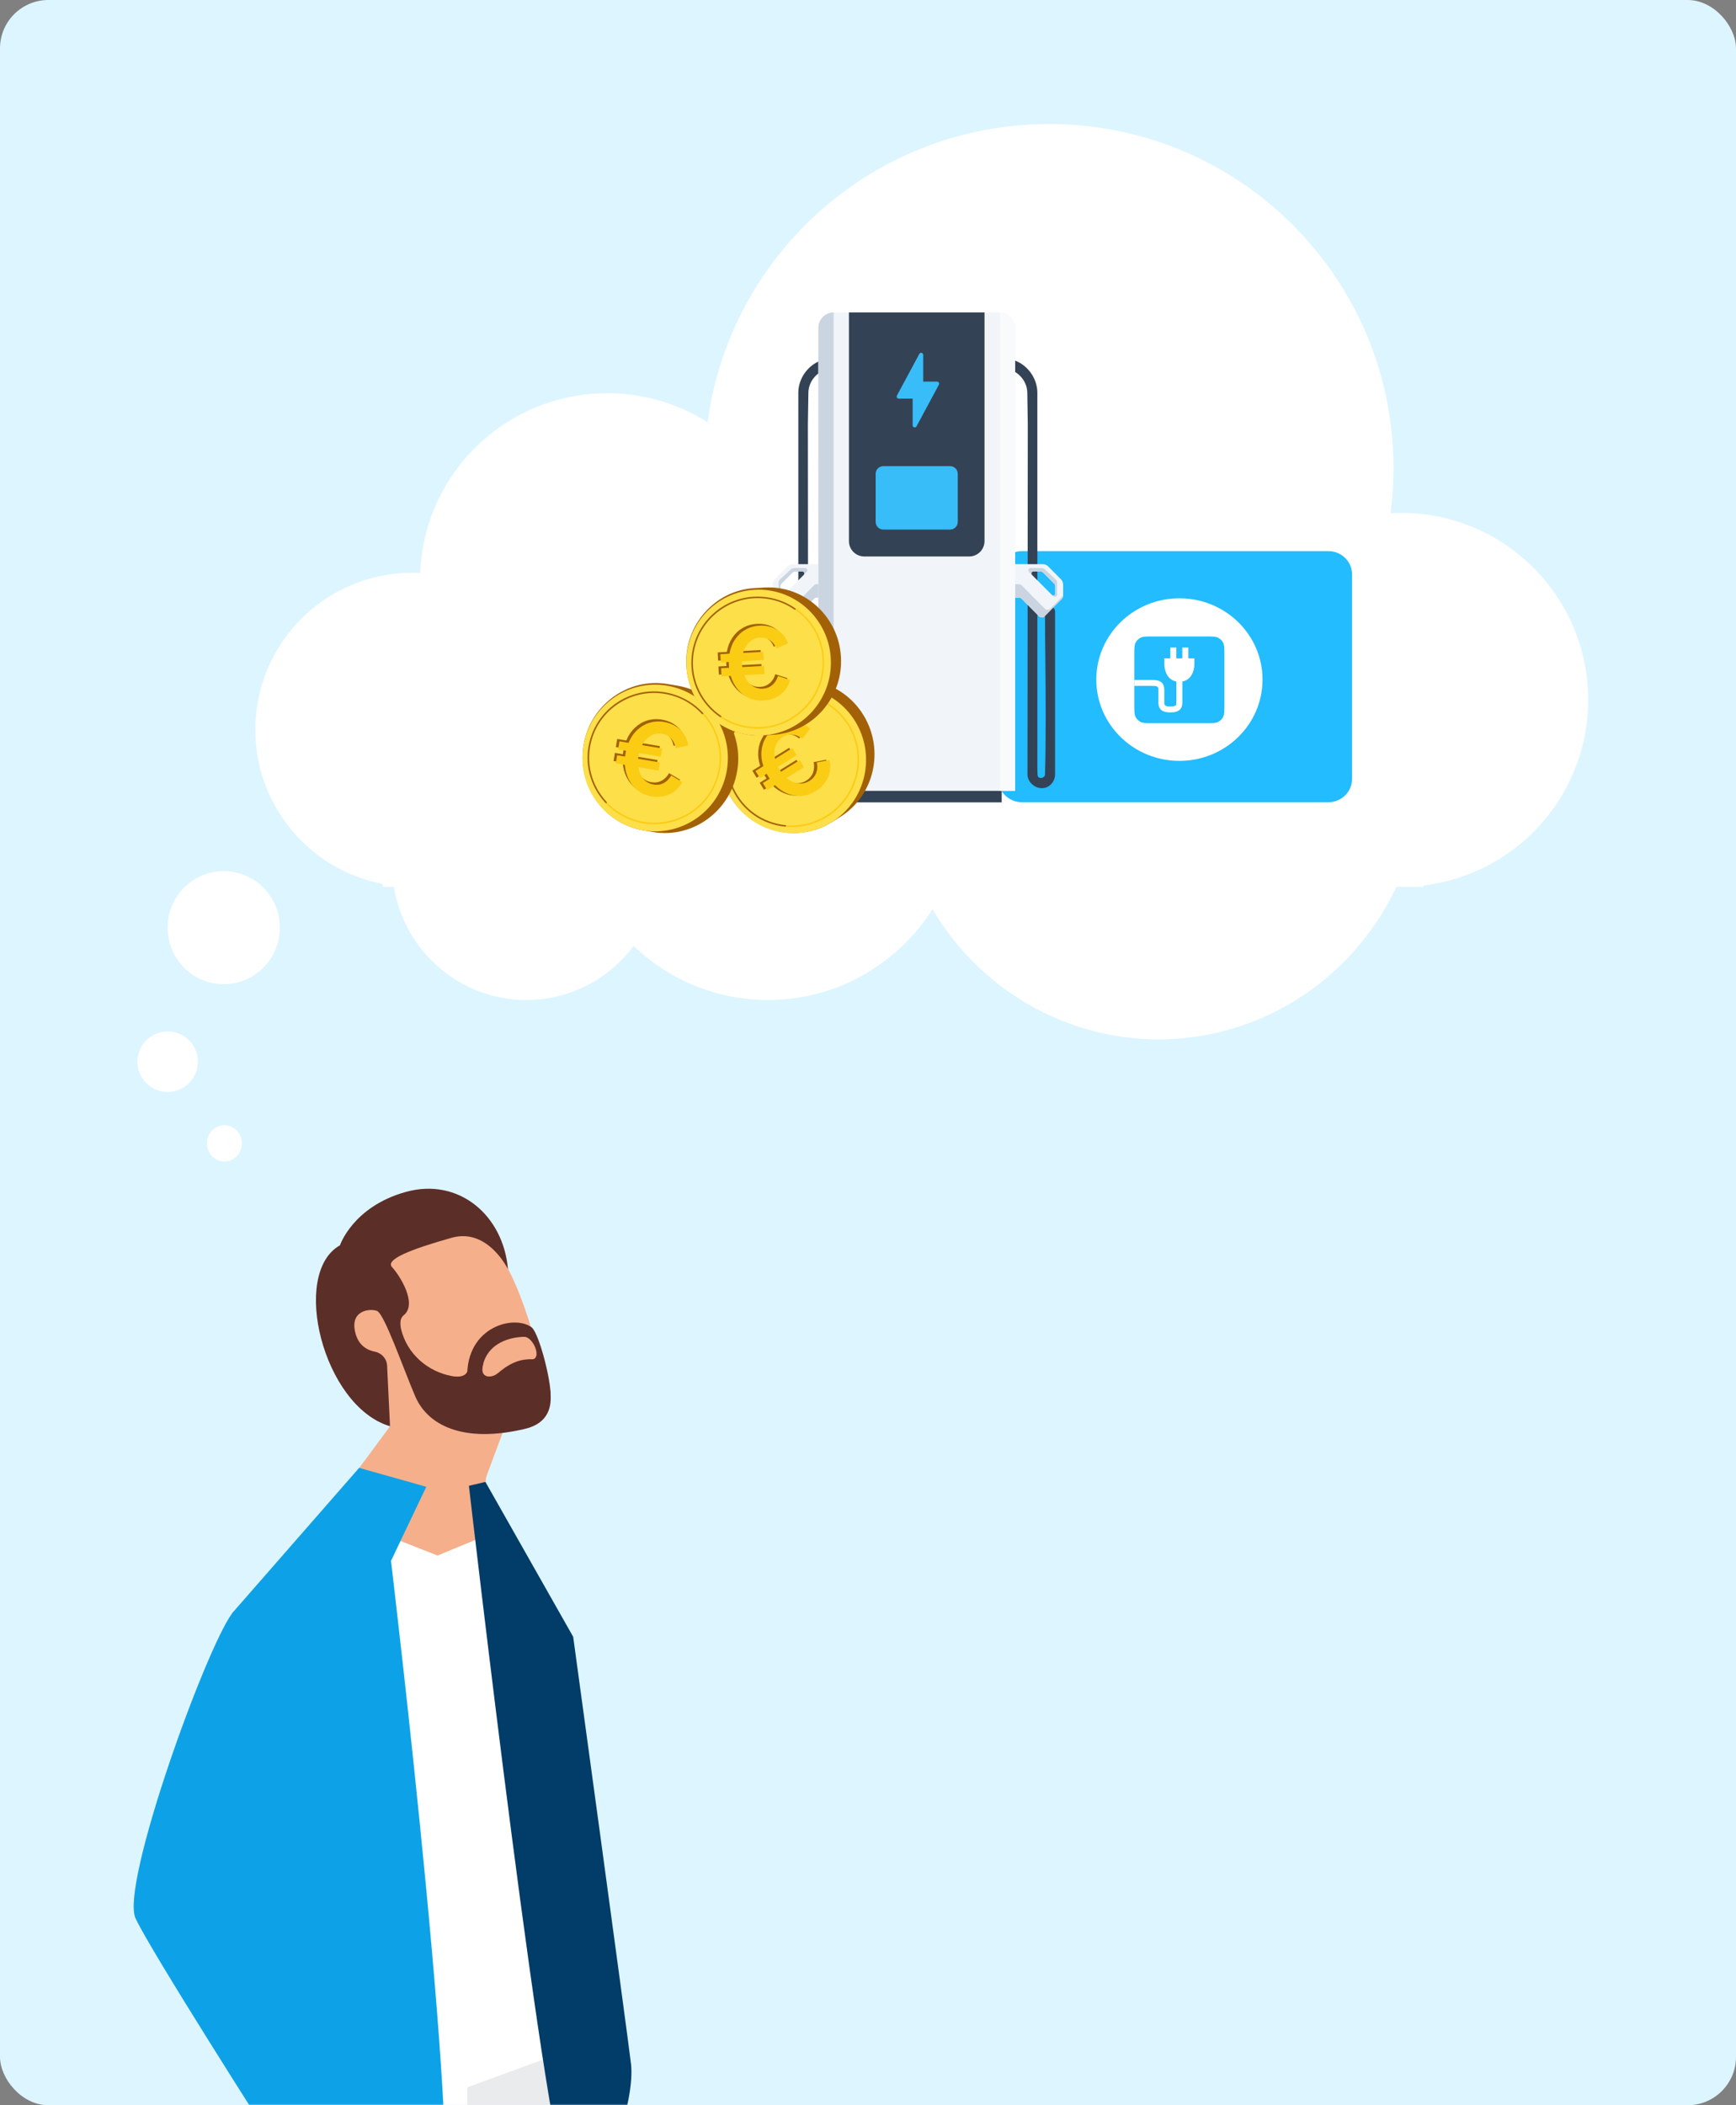 <svg width="574" height="696" viewBox="0 0 574 696" fill="none" xmlns="http://www.w3.org/2000/svg">
<rect x="0" y="0" width="574" height="696" fill="#808080" stroke="none"/>
<rect x="574" y="696" width="574" height="696" rx="16" transform="rotate(-180 574 696)" fill="#DDF5FF"/>
<mask id="mask0_270_78264" style="mask-type:alpha" maskUnits="userSpaceOnUse" x="0" y="0" width="574" height="696">
<rect width="574" height="696" rx="16" fill="#D9D9D9"/>
</mask>
<g mask="url(#mask0_270_78264)">
<ellipse cx="18.543" cy="18.689" rx="18.543" ry="18.689" transform="matrix(-1 0 0 1 92.516 288)" fill="white"/>
<circle cx="10" cy="10" r="10" transform="matrix(-1 0 0 1 65.43 341)" fill="white"/>
<ellipse cx="5.779" cy="6" rx="5.779" ry="6" transform="matrix(-1 0 0 1 79.984 372)" fill="white"/>
<path d="M232.977 154.728C232.977 217.538 283.965 268.456 346.862 268.456C409.76 268.456 460.748 217.538 460.748 154.728C460.748 91.918 409.76 41 346.862 41C283.965 41 232.977 91.918 232.977 154.728Z" fill="white"/>
<path d="M401.33 231.371C401.33 265.507 429.041 293.18 463.224 293.18C497.408 293.18 525.119 265.507 525.119 231.371C525.119 197.235 497.408 169.562 463.224 169.562C429.041 169.562 401.33 197.235 401.33 231.371Z" fill="white"/>
<path d="M138.897 191.813C138.897 225.949 166.608 253.622 200.791 253.622C234.975 253.622 262.686 225.949 262.686 191.813C262.686 157.677 234.975 130.005 200.791 130.005C166.608 130.005 138.897 157.677 138.897 191.813Z" fill="white"/>
<path d="M84.43 241.26C84.43 269.935 107.707 293.18 136.421 293.18C165.135 293.18 188.412 269.935 188.412 241.26C188.412 212.586 165.135 189.341 136.421 189.341C107.707 189.341 84.43 212.586 84.43 241.26Z" fill="white"/>
<path d="M126.518 293.18L470.651 293.18L470.651 226.426L292.395 167.09L126.518 226.426V293.18Z" fill="white"/>
<ellipse cx="174.017" cy="285.858" rx="44.392" ry="44.742" fill="white"/>
<ellipse cx="253.929" cy="265.521" rx="64.57" ry="65.079" fill="white"/>
<ellipse cx="383.068" cy="254.946" rx="87.169" ry="88.67" fill="white"/>
<path d="M330.07 189.88C330.07 185.642 333.57 182.207 337.886 182.207H439.228C443.545 182.207 447.044 185.642 447.044 189.88V257.542C447.044 261.78 443.545 265.215 439.228 265.215H337.886C333.57 265.215 330.07 261.78 330.07 257.542V189.88Z" fill="#22BCFF"/>
<ellipse cx="389.966" cy="224.671" rx="27.482" ry="26.877" fill="white"/>
<path d="M375.055 216.457C375.055 214.35 375.055 213.298 375.467 212.492C375.828 211.781 376.409 211.2 377.127 210.833C377.938 210.421 379.002 210.421 381.128 210.421H398.767C400.893 210.421 401.955 210.421 402.766 210.833C403.485 211.198 404.066 211.779 404.425 212.492C404.841 213.298 404.841 214.35 404.841 216.457V233.047C404.841 235.154 404.841 236.206 404.425 237.012C404.066 237.725 403.485 238.306 402.766 238.671C401.955 239.08 400.893 239.08 398.767 239.08H381.128C379.002 239.08 377.938 239.08 377.127 238.671C376.409 238.304 375.828 237.723 375.467 237.012C375.055 236.206 375.055 235.154 375.055 233.047V216.457Z" fill="#22BCFF"/>
<path d="M392.914 217.642V214.068H390.933V217.642H388.949V214.068H386.969V217.642H384.978V219.457C384.978 221.979 386.086 224.786 388.956 225.31V231.9C388.956 232.527 388.956 232.995 388.76 233.187C388.618 233.33 388.192 233.569 386.955 233.569C385.988 233.569 385.37 233.413 385.157 233.127C384.944 232.842 384.978 232.417 384.978 231.9V228.343C384.978 226.627 384.67 224.792 381.013 224.792H375.055V226.757H380.983C383.011 226.757 383.011 227.128 383.011 228.346V231.9C383.011 232.626 383.011 233.559 383.582 234.319C384.204 235.145 385.272 235.53 386.962 235.53C388.483 235.53 389.493 235.231 390.142 234.587C390.92 233.814 390.947 232.703 390.943 231.9V225.31C393.809 224.786 394.921 221.992 394.921 219.457V217.642H392.914Z" fill="white"/>
<path d="M345.523 202.119C345.594 201.076 345.719 200.853 346.76 200.497C347.889 200.27 348.789 201.085 348.855 202.119V256.053C348.847 257.621 348.01 259.126 346.706 259.946C343.732 261.808 339.787 259.296 339.729 256.106C339.721 254.951 339.724 253.638 339.736 252.185L339.833 140.159C339.748 135.978 339.69 132.437 339.668 129.749C339.602 125.628 336.036 121.895 331.75 121.882H322.367V118.764H331.321C332.943 118.764 334.522 118.842 335.353 119.125C339.752 120.621 342.963 125.045 343.001 129.775C343.004 130.609 343.002 131.525 342.996 132.516H342.997V254.125C343.02 254.825 343.041 255.483 343.061 256.097C343.136 257.866 345.473 257.247 345.523 256.097C345.873 245.237 345.756 229.288 345.64 218.42C345.581 212.986 345.523 207.552 345.523 202.119Z" fill="#344256"/>
<path d="M328.688 187.777H333.739V196.035H328.688V187.777Z" fill="#48566A"/>
<path fill-rule="evenodd" clip-rule="evenodd" d="M333.742 187.142V196.936C333.742 197.287 334.025 197.571 334.374 197.571H336.897C337.232 197.571 337.553 197.705 337.79 197.943L343.579 203.767C344.072 204.263 344.872 204.263 345.365 203.767L350.969 198.129C351.325 197.772 351.524 197.287 351.524 196.782V193.287C351.524 192.613 351.258 191.966 350.784 191.49L346.57 187.251C346.097 186.775 345.454 186.507 344.784 186.507H334.374C334.025 186.507 333.742 186.791 333.742 187.142ZM348.534 192.931L344.945 189.321C344.708 189.083 344.387 188.949 344.052 188.949H341.635C341.073 188.949 340.791 189.633 341.189 190.033L347.826 196.71C348.224 197.11 348.904 196.827 348.904 196.261V193.83C348.904 193.493 348.771 193.17 348.534 192.931Z" fill="#F1F5F9"/>
<path fill-rule="evenodd" clip-rule="evenodd" d="M335.637 193.125C335.288 193.125 335.005 192.84 335.005 192.49V189.04C335.005 188.343 334.44 187.777 333.742 187.777V196.936C333.742 197.287 334.025 197.571 334.374 197.571H336.897C337.232 197.571 337.553 197.705 337.79 197.943L343.579 203.767C344.072 204.263 344.872 204.263 345.365 203.767L350.969 198.129C351.287 197.81 351.48 197.389 351.517 196.943L347.26 201.226C346.766 201.722 345.967 201.722 345.474 201.226L337.79 193.497C337.553 193.259 337.232 193.125 336.897 193.125H335.637Z" fill="#CBD5E1"/>
<path fill-rule="evenodd" clip-rule="evenodd" d="M349.082 191.598L345.412 188.193C345.128 187.927 344.743 187.777 344.341 187.777H340.813C340.138 187.777 339.74 188.615 340.217 189.062L341.308 190.155L341.186 190.033C340.788 189.633 341.07 188.949 341.633 188.949H344.05C344.385 188.949 344.706 189.083 344.943 189.321L348.532 192.931C348.769 193.17 348.902 193.493 348.902 193.83V196.261C348.902 196.772 348.347 197.053 347.946 196.807L348.234 197.095C348.711 197.543 349.526 197.226 349.526 196.593V192.603C349.526 192.226 349.366 191.864 349.082 191.598Z" fill="#CBD5E1"/>
<path fill-rule="evenodd" clip-rule="evenodd" d="M261.434 202.119C261.363 201.076 261.238 200.853 260.197 200.497C259.068 200.27 258.168 201.085 258.102 202.119V256.053C258.11 257.621 258.947 259.126 260.251 259.946C263.225 261.808 267.17 259.296 267.228 256.106C267.238 254.577 267.23 252.748 267.207 250.661H267.224L267.124 140.365C267.209 136.051 267.267 132.436 267.289 129.749C267.355 125.628 270.921 121.895 275.207 121.882H275.809H284.59V118.764H275.636C274.014 118.764 272.435 118.842 271.604 119.125C267.205 120.621 263.994 125.045 263.956 129.775C263.953 130.603 263.955 131.519 263.961 132.516H263.96V250.661H264.069C264.003 252.745 263.945 254.571 263.896 256.097C263.821 257.866 261.484 257.247 261.434 256.097C261.078 245.061 261.205 231.684 261.323 219.136C261.379 213.162 261.434 207.375 261.434 202.119Z" fill="#344256"/>
<path d="M278.273 187.777H273.222V196.035H278.273V187.777Z" fill="#48566A"/>
<path fill-rule="evenodd" clip-rule="evenodd" d="M273.219 187.142V196.936C273.219 197.287 272.936 197.571 272.587 197.571H270.064C269.729 197.571 269.408 197.705 269.171 197.943L263.382 203.767C262.889 204.263 262.089 204.263 261.596 203.767L255.992 198.129C255.636 197.772 255.437 197.287 255.437 196.782V193.287C255.437 192.613 255.703 191.966 256.177 191.49L260.391 187.251C260.864 186.775 261.507 186.507 262.177 186.507H272.587C272.936 186.507 273.219 186.791 273.219 187.142ZM258.427 192.931L262.016 189.321C262.253 189.083 262.574 188.949 262.909 188.949H265.326C265.888 188.949 266.17 189.633 265.772 190.033L259.135 196.71C258.737 197.11 258.057 196.827 258.057 196.261V193.83C258.057 193.493 258.19 193.17 258.427 192.931Z" fill="#F1F5F9"/>
<path fill-rule="evenodd" clip-rule="evenodd" d="M271.324 193.125C271.673 193.125 271.956 192.84 271.956 192.49V189.04C271.956 188.343 272.521 187.777 273.219 187.777V196.936C273.219 197.287 272.936 197.571 272.587 197.571H270.064C269.729 197.571 269.408 197.705 269.171 197.943L263.382 203.767C262.889 204.263 262.089 204.263 261.596 203.767L255.992 198.129C255.674 197.81 255.481 197.389 255.444 196.943L259.701 201.226C260.195 201.722 260.994 201.722 261.487 201.226L269.171 193.497C269.408 193.259 269.729 193.125 270.064 193.125H271.324Z" fill="#CBD5E1"/>
<path fill-rule="evenodd" clip-rule="evenodd" d="M257.879 191.598L261.549 188.193C261.833 187.927 262.218 187.777 262.62 187.777H266.148C266.823 187.777 267.221 188.615 266.744 189.062L265.653 190.155L265.775 190.033C266.172 189.633 265.891 188.949 265.328 188.949H262.911C262.576 188.949 262.255 189.083 262.018 189.321L258.429 192.931C258.192 193.17 258.059 193.493 258.059 193.83V196.261C258.059 196.772 258.614 197.053 259.015 196.807L258.727 197.095C258.25 197.543 257.435 197.226 257.435 196.593V192.603C257.435 192.226 257.595 191.864 257.879 191.598Z" fill="#CBD5E1"/>
<path d="M270.594 108.379C270.594 105.572 272.855 103.297 275.645 103.297H330.581C333.371 103.297 335.633 105.572 335.633 108.379V261.459H270.594V108.379Z" fill="#F1F5F9"/>
<path d="M280.695 103.297H325.528V178.885C325.528 181.691 323.266 183.966 320.476 183.966H285.747C282.957 183.966 280.695 181.691 280.695 178.885V103.297Z" fill="#344256"/>
<path d="M275.008 261.459H331.207V265.27H275.008V261.459Z" fill="#344256"/>
<path d="M289.531 156.653C289.531 155.25 290.662 154.112 292.057 154.112H314.158C315.553 154.112 316.683 155.25 316.683 156.653V172.533C316.683 173.936 315.553 175.073 314.158 175.073H292.057C290.662 175.073 289.531 173.936 289.531 172.533V156.653Z" fill="#38BDF8"/>
<path fill-rule="evenodd" clip-rule="evenodd" d="M302.436 141.317C302.377 141.317 302.319 141.305 302.272 141.293C301.967 141.223 301.757 140.941 301.757 140.624V131.783H297.168C296.922 131.783 296.7 131.653 296.582 131.442C296.454 131.231 296.454 130.972 296.571 130.761L303.969 117C304.121 116.718 304.437 116.577 304.742 116.659C305.046 116.73 305.257 117.011 305.257 117.329V126.158H309.846C310.092 126.158 310.314 126.287 310.431 126.499C310.56 126.71 310.56 126.968 310.443 127.18L303.044 140.941C302.927 141.176 302.693 141.317 302.436 141.317Z" fill="#38BDF8"/>
<path d="M270.594 108.349C270.594 105.559 272.855 103.297 275.645 103.297V103.297V261.459H270.594V108.349Z" fill="#CBD5E1"/>
<path d="M335.633 108.349C335.633 105.559 333.371 103.297 330.581 103.297V103.297V261.459H335.633V108.349Z" fill="#F8FAFC"/>
<path d="M252.279 228.316L249.402 230.103C238.146 237.094 234.672 252.227 241.688 263.701C248.704 275.175 263.678 278.849 274.934 271.858L277.811 270.071C289.067 263.08 292.541 247.946 285.525 236.472C278.551 224.972 263.577 221.298 252.279 228.316Z" fill="#A26107"/>
<path d="M274.927 271.862C286.234 264.839 289.752 249.907 282.783 238.51C275.815 227.114 260.999 223.569 249.692 230.592C238.385 237.616 234.868 252.548 241.836 263.944C248.805 275.34 263.62 278.885 274.927 271.862Z" fill="#FDDF49"/>
<path d="M273.463 270.092C272.775 270.52 272.104 270.878 271.364 271.22C267.646 273 263.596 273.751 259.54 273.33L259.59 272.828C263.507 273.218 267.514 272.493 271.146 270.767C281.903 265.555 286.563 252.604 281.514 241.92C278.345 235.185 271.968 230.676 264.496 229.907L264.546 229.406C272.156 230.207 278.696 234.79 281.927 241.722C286.828 251.969 282.967 264.189 273.463 270.092Z" fill="#FACC14"/>
<path d="M259.754 273.248C259.711 273.274 259.669 273.301 259.6 273.285C251.943 272.516 245.425 267.926 242.166 260.959C237.026 250.047 241.69 236.865 252.657 231.581C256.392 229.79 260.487 229.068 264.522 229.501C264.659 229.533 264.78 229.634 264.747 229.772C264.714 229.91 264.612 230.033 264.474 230C260.508 229.584 256.499 230.253 252.875 232.034C242.19 237.201 237.592 250.106 242.645 260.779C245.842 267.549 252.24 272.038 259.717 272.801C259.854 272.833 259.975 272.934 259.942 273.072C259.856 273.125 259.84 273.195 259.754 273.248Z" fill="#A26107"/>
<path d="M252.602 261.09L255.201 259.476C256.489 260.758 257.896 261.7 259.421 262.302C260.947 262.904 262.503 263.143 264.089 263.021C265.664 262.881 267.191 262.352 268.668 261.434C270.529 260.279 271.869 258.786 272.688 256.957C273.496 255.109 273.661 253.177 273.184 251.163L269.026 251.955C269.291 253.213 269.217 254.389 268.805 255.483C268.38 256.559 267.648 257.42 266.609 258.066C265.423 258.803 264.158 259.08 262.814 258.899C261.489 258.707 260.228 258.106 259.032 257.096L264.777 253.528L263.359 251.209L257.176 255.049C256.989 254.785 256.811 254.514 256.642 254.238C256.473 253.962 256.314 253.68 256.163 253.393L262.346 249.552L260.928 247.233L255.21 250.785C254.864 249.273 254.913 247.871 255.357 246.58C255.801 245.288 256.597 244.286 257.746 243.572C258.786 242.926 259.883 242.663 261.039 242.783C262.184 242.885 263.253 243.338 264.248 244.142L266.82 240.754C265.238 239.401 263.451 238.682 261.462 238.597C259.472 238.513 257.556 239.042 255.714 240.187C254.218 241.116 253.051 242.273 252.211 243.658C251.379 245.013 250.886 246.512 250.734 248.156C250.57 249.782 250.776 251.457 251.352 253.181L248.753 254.795L250.171 257.115L252.442 255.704C252.593 255.991 252.752 256.273 252.921 256.549C253.09 256.825 253.268 257.096 253.455 257.361L251.184 258.771L252.602 261.09Z" fill="#A26107"/>
<path d="M253.657 261.19L256.256 259.575C257.544 260.858 258.95 261.8 260.476 262.402C262.001 263.003 263.557 263.243 265.144 263.121C266.719 262.981 268.246 262.452 269.723 261.534C271.583 260.378 272.923 258.886 273.743 257.056C274.551 255.208 274.716 253.277 274.239 251.262L270.08 252.055C270.346 253.312 270.272 254.488 269.859 255.583C269.435 256.659 268.703 257.52 267.663 258.166C266.478 258.902 265.213 259.18 263.869 258.999C262.543 258.806 261.283 258.205 260.087 257.196L265.832 253.627L264.414 251.308L258.231 255.149C258.044 254.884 257.866 254.614 257.697 254.338C257.528 254.062 257.368 253.78 257.218 253.492L263.401 249.652L261.983 247.333L256.265 250.884C255.919 249.372 255.968 247.971 256.412 246.679C256.855 245.388 257.652 244.385 258.801 243.671C259.84 243.026 260.938 242.763 262.094 242.883C263.238 242.985 264.308 243.438 265.303 244.242L267.875 240.854C266.292 239.501 264.506 238.782 262.516 238.697C260.527 238.612 258.611 239.142 256.769 240.286C255.273 241.215 254.105 242.372 253.266 243.757C252.433 245.112 251.941 246.612 251.788 248.256C251.625 249.881 251.831 251.556 252.407 253.281L249.808 254.895L251.226 257.214L253.497 255.804C253.647 256.091 253.807 256.373 253.976 256.649C254.145 256.925 254.323 257.195 254.51 257.46L252.239 258.871L253.657 261.19Z" fill="#FACC14"/>
<path d="M224.023 226.694L220.69 226.133C207.649 223.94 195.157 233.038 192.956 246.332C190.755 259.626 199.639 272.319 212.68 274.512L216.013 275.073C229.054 277.266 241.546 268.169 243.747 254.875C245.997 241.589 237.113 228.896 224.023 226.694Z" fill="#A26107"/>
<path d="M212.664 274.511C225.765 276.714 238.157 267.797 240.343 254.593C242.53 241.388 233.681 228.898 220.581 226.695C207.48 224.491 195.087 233.409 192.901 246.613C190.715 259.817 199.563 272.308 212.664 274.511Z" fill="#FDDF49"/>
<path d="M212.715 272.207C211.918 272.073 211.179 271.898 210.398 271.665C206.436 270.542 202.895 268.423 200.115 265.418L200.479 265.073C203.176 267.963 206.667 270.073 210.53 271.179C222.034 274.383 233.995 267.715 237.162 256.32C239.17 249.145 237.308 241.522 232.181 235.99L232.545 235.646C237.755 241.293 239.692 249.081 237.603 256.444C234.609 267.412 223.727 274.059 212.715 272.207Z" fill="#FACC14"/>
<path d="M200.332 265.498C200.282 265.49 200.233 265.481 200.192 265.424C194.924 259.77 193.009 251.991 195.1 244.583C198.347 232.955 210.462 226.116 222.172 229.404C226.154 230.531 229.71 232.701 232.468 235.701C232.55 235.817 232.575 235.973 232.46 236.055C232.345 236.137 232.188 236.161 232.105 236.046C229.389 233.104 225.932 230.95 222.04 229.89C210.62 226.701 198.735 233.376 195.578 244.764C193.57 251.984 195.46 259.606 200.595 265.136C200.678 265.252 200.703 265.408 200.587 265.49C200.488 265.474 200.431 265.515 200.332 265.498Z" fill="#A26107"/>
<path d="M202.878 251.599L205.89 252.106C206.023 253.925 206.468 255.568 207.224 257.032C207.981 258.496 208.997 259.708 210.272 260.668C211.55 261.606 213.045 262.219 214.757 262.507C216.913 262.87 218.896 262.633 220.707 261.798C222.521 260.942 223.906 259.596 224.861 257.762L221.211 255.603C220.591 256.726 219.768 257.563 218.743 258.114C217.721 258.644 216.608 258.807 215.403 258.605C214.029 258.374 212.895 257.745 212.001 256.717C211.128 255.694 210.57 254.405 210.328 252.852L216.985 253.972L217.43 251.285L210.265 250.08C210.297 249.756 210.34 249.435 210.393 249.115C210.445 248.795 210.509 248.477 210.583 248.161L217.747 249.366L218.192 246.679L211.567 245.564C212.293 244.196 213.245 243.172 214.421 242.494C215.598 241.815 216.852 241.587 218.184 241.811C219.388 242.014 220.387 242.543 221.179 243.4C221.975 244.235 222.485 245.285 222.71 246.551L226.858 245.703C226.549 243.635 225.672 241.909 224.229 240.526C222.785 239.144 220.996 238.273 218.861 237.914C217.128 237.623 215.494 237.72 213.958 238.207C212.447 238.676 211.097 239.48 209.91 240.617C208.726 241.733 207.788 243.131 207.097 244.813L204.086 244.306L203.641 246.993L206.272 247.436C206.198 247.752 206.134 248.07 206.081 248.39C206.028 248.71 205.986 249.031 205.954 249.355L203.323 248.912L202.878 251.599Z" fill="#A26107"/>
<path d="M203.605 252.373L206.616 252.879C206.749 254.699 207.194 256.341 207.951 257.806C208.708 259.27 209.724 260.482 210.998 261.441C212.277 262.38 213.772 262.993 215.483 263.281C217.639 263.643 219.622 263.407 221.433 262.572C223.248 261.715 224.632 260.37 225.588 258.536L221.938 256.377C221.317 257.5 220.494 258.337 219.469 258.888C218.447 259.417 217.334 259.581 216.13 259.378C214.756 259.147 213.622 258.518 212.728 257.491C211.854 256.467 211.297 255.179 211.054 253.626L217.711 254.745L218.156 252.059L210.992 250.854C211.024 250.53 211.066 250.208 211.119 249.889C211.172 249.569 211.236 249.251 211.31 248.934L218.474 250.139L218.919 247.452L212.293 246.338C213.02 244.97 213.971 243.946 215.148 243.267C216.325 242.588 217.579 242.361 218.91 242.585C220.115 242.787 221.113 243.317 221.905 244.174C222.701 245.009 223.211 246.059 223.436 247.324L227.584 246.477C227.275 244.408 226.399 242.683 224.955 241.3C223.511 239.918 221.722 239.047 219.588 238.688C217.855 238.396 216.221 238.494 214.685 238.981C213.173 239.45 211.824 240.253 210.636 241.391C209.452 242.507 208.515 243.905 207.824 245.586L204.812 245.08L204.367 247.767L206.998 248.209C206.924 248.526 206.861 248.844 206.808 249.164C206.755 249.483 206.713 249.805 206.681 250.128L204.05 249.686L203.605 252.373Z" fill="#FACC14"/>
<path d="M252.836 194.235L249.48 194.422C236.352 195.152 226.194 206.718 226.927 220.101C227.66 233.483 239.019 243.852 252.147 243.122L255.503 242.935C268.631 242.205 278.789 230.639 278.056 217.256C277.372 203.871 266.013 193.502 252.836 194.235Z" fill="#A26107"/>
<path d="M252.14 243.122C265.328 242.389 275.429 231.019 274.701 217.727C273.973 204.435 262.692 194.255 249.504 194.989C236.316 195.722 226.215 207.092 226.943 220.384C227.671 233.676 238.952 243.856 252.14 243.122Z" fill="#FDDF49"/>
<path d="M251.691 240.875C250.888 240.92 250.133 240.912 249.325 240.857C245.238 240.636 241.345 239.357 237.999 237.05L238.278 236.635C241.518 238.848 245.362 240.13 249.348 240.357C261.203 240.944 271.371 231.852 271.985 220.1C272.384 212.698 268.933 205.71 262.764 201.466L263.043 201.051C269.318 205.389 272.878 212.521 272.439 220.125C271.901 231.424 262.775 240.259 251.691 240.875Z" fill="#FACC14"/>
<path d="M238.221 237.08C238.171 237.083 238.121 237.086 238.069 237.039C231.738 232.707 228.201 225.579 228.631 217.932C229.273 205.937 239.553 196.646 251.625 197.27C255.733 197.49 259.651 198.816 262.974 201.123C263.079 201.217 263.137 201.363 263.043 201.468C262.949 201.573 262.802 201.631 262.697 201.537C259.427 199.277 255.608 197.945 251.602 197.769C239.832 197.178 229.74 206.26 229.135 218.003C228.743 225.45 232.222 232.431 238.398 236.672C238.503 236.766 238.561 236.912 238.467 237.017C238.368 237.022 238.321 237.075 238.221 237.08Z" fill="#A26107"/>
<path d="M237.698 223.036L240.73 222.867C241.252 224.604 242.038 226.1 243.088 227.355C244.139 228.61 245.386 229.563 246.83 230.215C248.273 230.845 249.856 231.112 251.579 231.016C253.749 230.896 255.622 230.232 257.199 229.024C258.775 227.795 259.828 226.187 260.36 224.198L256.352 222.903C255.992 224.128 255.374 225.121 254.498 225.88C253.621 226.618 252.576 227.021 251.364 227.088C249.981 227.165 248.745 226.803 247.655 226.002C246.587 225.201 245.768 224.073 245.197 222.619L251.899 222.246L251.751 219.541L244.539 219.942C244.5 219.621 244.472 219.3 244.454 218.978C244.436 218.656 244.429 218.333 244.433 218.01L251.645 217.609L251.497 214.904L244.827 215.275C245.237 213.788 245.939 212.587 246.934 211.67C247.93 210.753 249.098 210.258 250.438 210.183C251.651 210.116 252.734 210.411 253.687 211.068C254.64 211.704 255.361 212.611 255.853 213.79L259.695 212.058C258.948 210.119 257.726 208.636 256.026 207.611C254.327 206.586 252.403 206.133 250.255 206.253C248.51 206.35 246.945 206.803 245.56 207.612C244.195 208.399 243.059 209.474 242.152 210.838C241.244 212.18 240.636 213.743 240.328 215.526L237.296 215.694L237.445 218.399L240.093 218.252C240.09 218.575 240.096 218.897 240.114 219.219C240.132 219.541 240.16 219.863 240.199 220.184L237.55 220.331L237.698 223.036Z" fill="#A26107"/>
<path d="M238.573 223.627L241.605 223.458C242.127 225.195 242.913 226.69 243.963 227.945C245.014 229.201 246.261 230.154 247.705 230.806C249.148 231.436 250.731 231.703 252.454 231.607C254.624 231.487 256.497 230.823 258.074 229.615C259.65 228.386 260.703 226.777 261.235 224.788L257.227 223.493C256.867 224.719 256.249 225.712 255.373 226.471C254.496 227.209 253.451 227.611 252.239 227.679C250.856 227.756 249.62 227.394 248.53 226.593C247.462 225.791 246.643 224.663 246.072 223.21L252.774 222.837L252.626 220.132L245.414 220.533C245.375 220.212 245.347 219.891 245.329 219.569C245.311 219.247 245.304 218.924 245.308 218.601L252.52 218.2L252.372 215.495L245.702 215.866C246.112 214.379 246.814 213.177 247.809 212.261C248.805 211.344 249.973 210.848 251.313 210.774C252.526 210.706 253.609 211.001 254.562 211.659C255.515 212.295 256.236 213.202 256.728 214.381L260.57 212.649C259.823 210.71 258.601 209.227 256.901 208.202C255.202 207.177 253.278 206.724 251.13 206.844C249.385 206.941 247.82 207.394 246.435 208.203C245.07 208.99 243.934 210.065 243.027 211.429C242.119 212.771 241.511 214.334 241.203 216.116L238.171 216.285L238.32 218.99L240.968 218.843C240.965 219.166 240.971 219.488 240.989 219.81C241.007 220.132 241.035 220.454 241.074 220.775L238.425 220.922L238.573 223.627Z" fill="#FACC14"/>
<path d="M143.693 858.703C149.921 874.717 138.275 965.197 138.275 965.197H160.557C160.557 965.197 189.515 883.955 193.346 861.222C197.176 838.49 184.895 676.788 184.895 676.788L96.437 683.188C97.139 685.649 137.347 842.4 143.663 858.703H143.693Z" fill="#EAEBEC"/>
<path d="M94.016 709.301C93.723 742.95 109.397 789.312 108.871 837.759C108.578 863.3 109.66 887.161 111.21 907.548C114.193 947.047 118.901 965.197 118.901 965.197H138.99L154.547 836.629V672.842L103.344 676.694C96.647 685.294 94.162 696.356 94.045 709.33L94.016 709.301Z" fill="white"/>
<path d="M128.95 471.482C128.95 471.659 114.037 491.653 114.037 491.653C110.352 496.247 107.662 498.632 103.627 503.285C99.387 508.202 133.892 538.886 143.308 537.708C152.52 536.56 162.754 527.902 160.766 515.27C158.865 503.255 160.444 488.149 160.971 487.707L166.146 473.779C173.457 468.832 178.633 450.133 178.633 450.133C178.633 450.133 177.873 446.835 176.527 442.123C176.352 441.534 176.176 440.916 176.001 440.268C173.106 430.55 168.076 416.445 161.994 411.351C152.373 403.253 129.184 407.788 129.184 407.788L127.547 433.407L113.949 426.605C113.949 426.605 106.726 439.237 107.048 440.739C107.37 442.212 127.985 462.677 128.95 471.482V471.482Z" fill="#F5AF8B"/>
<path d="M128.955 471.482L127.99 451.458C127.873 449.161 126.177 447.306 123.925 446.864C121.527 446.393 118.661 444.95 117.55 440.857C115.474 433.201 122.229 432.494 124.627 433.377C127.054 434.261 133.107 451.811 137.259 461.558C141.412 471.305 153.284 477.224 173.666 472.365C189.106 468.655 178.608 450.103 178.608 450.103C168.578 446.304 159.834 459.32 159.834 459.32C158.518 456.729 154.775 455.61 150.945 455.168C142.786 454.226 135.68 448.866 133.078 441.033C132.171 438.324 132.025 435.998 133.458 434.85C138.195 431.08 132.084 421.54 129.656 418.948C127.229 416.357 135.914 413 149.366 409.201C161.326 405.844 167.964 419.625 167.964 419.625C166.414 401.692 151.617 389.177 134.131 394.065C116.644 398.954 112.404 411.704 112.404 411.704C95.97 420.921 106.789 464.915 128.925 471.511L128.955 471.482Z" fill="#5C2E28"/>
<path d="M154.568 456.875C154.744 459.084 157.551 457.553 159.832 460.114C156.147 443.006 170.593 441.268 176.5 442.093C176.325 441.504 175.652 439.266 175.477 438.618C169.277 434.525 153.165 439.148 154.568 456.846V456.875Z" fill="#5C2E28"/>
<path d="M186.999 678.172L167.166 504.937L144.69 514.265L120.891 504.937L128.824 699.493L186.999 678.172Z" fill="white"/>
<path d="M164.717 453.903C163.021 455.522 158.547 456.111 159.658 451.341C160.769 446.57 156.295 450.016 156.295 450.016L154.482 462.56C154.482 462.56 164.044 465.122 164.717 464.062C165.389 463.002 164.717 453.903 164.717 453.903Z" fill="#5C2E28"/>
<path d="M155.07 449.868C154.66 452.136 155.538 455.316 150.566 455.11C145.8 454.904 154.514 463.149 154.514 463.149L160.977 457.878L155.07 449.898V449.868Z" fill="#5C2E28"/>
<path d="M173.228 441.946C176.444 441.888 179.485 449.691 175.538 449.426C172.994 449.249 173.023 452.223 173.023 452.223C173.023 452.223 182.176 464.68 182.03 460.469C181.796 454.55 177.848 439.65 175.509 438.648C173.169 437.647 173.257 441.976 173.257 441.976L173.228 441.946Z" fill="#5C2E28"/>
<path d="M118.784 485.293L140.949 491.535L129.282 516.035C129.282 516.035 154.898 729.88 145.131 736.947C135.364 744.015 95.829 722.194 90.712 713.183C85.623 704.202 76.675 533.409 76.675 533.409L118.755 485.263L118.784 485.293Z" fill="#0DA2E7"/>
<path d="M76.699 533.439C67.78 545.63 39.708 623.311 44.825 634.236C49.913 645.161 89.185 706.617 89.185 706.617L108.836 685.592C108.836 685.592 84.273 621.868 83.863 615.213C83.425 608.558 92.636 596.985 92.636 596.985" fill="#0DA2E7"/>
<path d="M160.511 489.916L155.042 491.211C155.042 491.211 181.653 722.371 188.437 722.282C202.151 722.106 209.93 693.307 208.643 682.382C207.356 671.457 189.519 541.124 189.519 541.124L160.481 489.886L160.511 489.916Z" fill="#023C68"/>
</g>
</svg>
